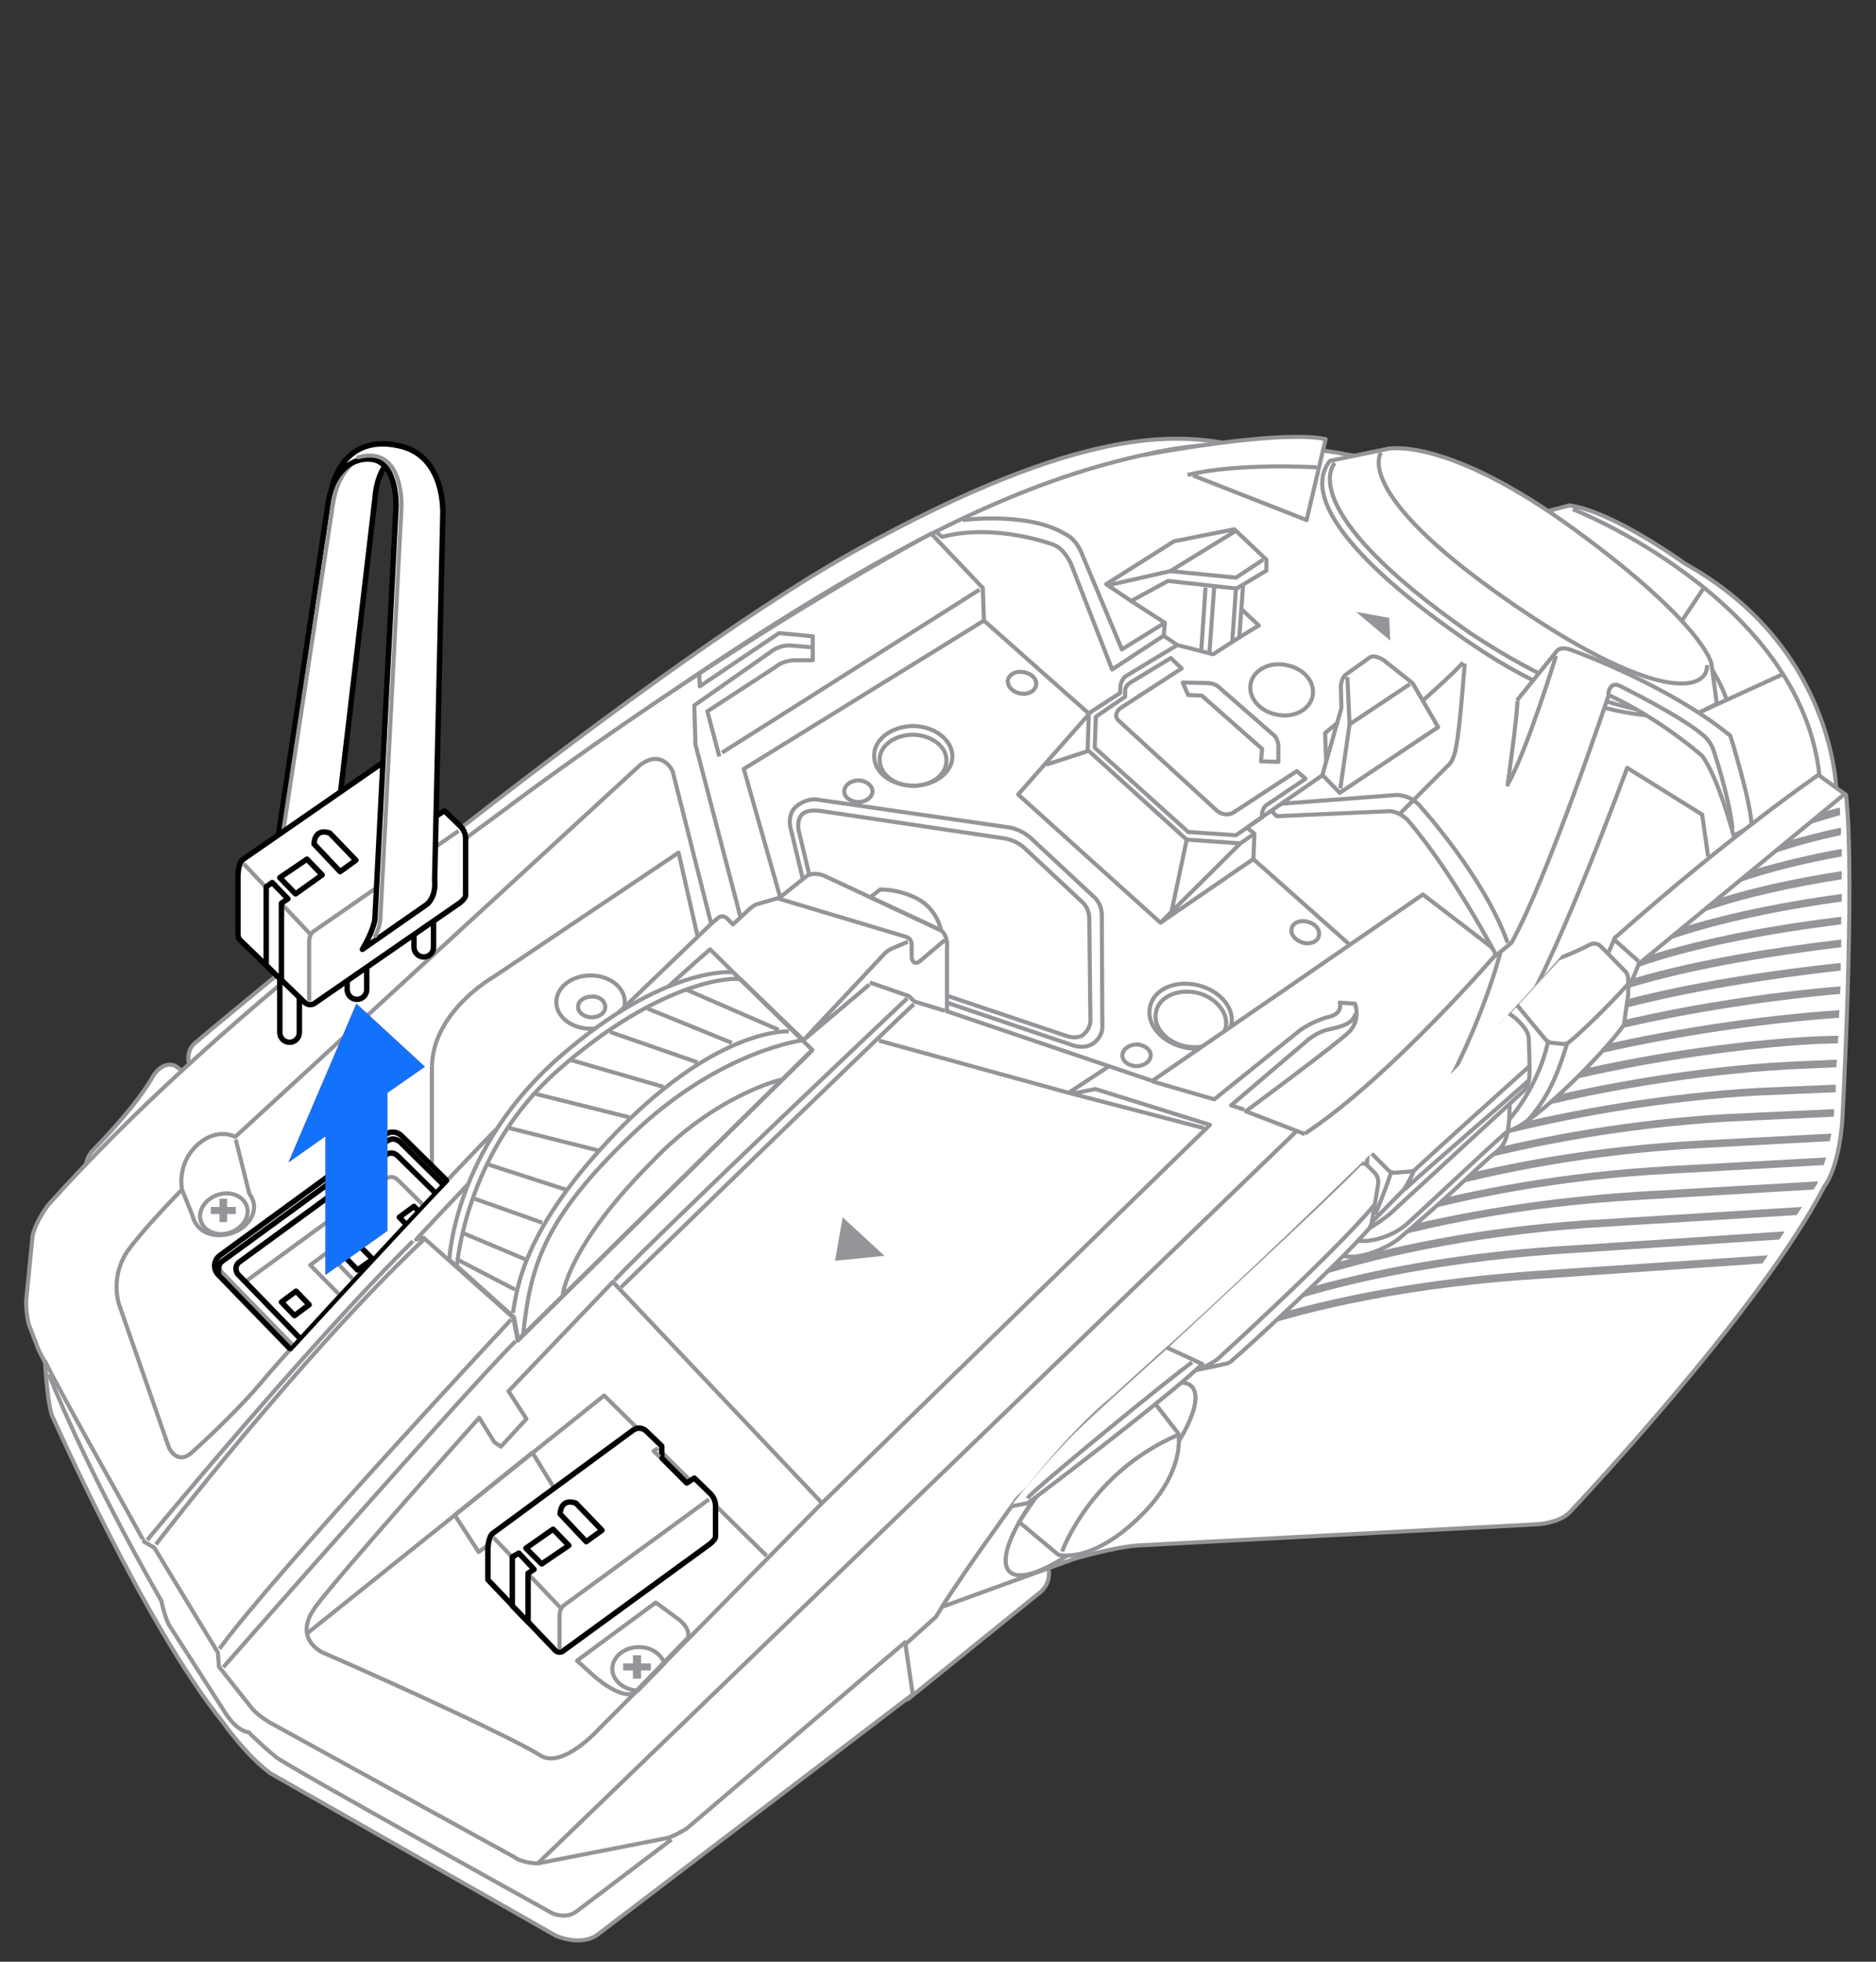 <svg xmlns="http://www.w3.org/2000/svg" xmlns:xlink="http://www.w3.org/1999/xlink" xml:space="preserve" id="圖層_1" x="0" y="0" version="1.1" viewBox="0 0 345.3 361">
  <rect x="0" y="0" width="345.3" height="361" fill="#333333" stroke="none"/>
  <style>
    .st0{fill:#fff}.st1{fill:none;stroke:#939598;stroke-width:.75;stroke-linejoin:round}.st2{fill:#939598}.st5{stroke-width:.75}.st5,.st9{fill:none;stroke:#000;stroke-linejoin:round}
  </style>
  <path d="M15.7 215.3s-.2-1.4 1.1-3.3c0 0 8.1-8.1 11.4-14 0 0 1.6-2.8 4-1.9l2.3 1.6-18.8 17.6z" class="st0"/>
  <path d="M15.7 215.3s-.2-1.4 1.1-3.3c0 0 8.1-8.1 11.4-14 0 0 1.6-2.8 4-1.9l2.3 1.6-18.8 17.6z" class="st1"/>
  <path d="M35 196.7s-1.1-2.8.7-4.6c0 0 80.1-67.6 121.8-90.8 41.7-23.1 59.2-21.7 70.3-19.3L35 196.7z" class="st0"/>
  <path d="M35 196.7s-1.1-2.8.7-4.6c0 0 80.1-67.6 121.8-90.8 41.7-23.1 59.2-21.7 70.3-19.3L35 196.7zM166.4 305l22.9-18.1" class="st1"/>
  <path d="m167.1 312.7 24-19.4s3.3-2.1 1.4-6.1L186 274l-20.1 27.7 1.2 11z" class="st0"/>
  <path d="m167.1 312.7 24-19.4s3.3-2.1 1.4-6.1L186 274l-20.1 27.7 1.2 11z" class="st1"/>
  <path d="M9 221.6s-2.3 2.8-3 5.8l-1.2 12.1s0 2.3.5 4.2l1.8 4.7 17.7 35.2 20.3 32.9 51.3 27.9 29.8-5.4 46.1-41.5 1.1-1.8s15.9-24.8 30.1-37.3L338 145.6s-.2-26.5-27.9-41.9c0 0-13-9.5-21.2-10.7l-5.3 1.4s-12.1-4.7-22.6-7.7c-10-2.8-29.6-7.4-48.2-3.5-18.6 3.9-40.8 11.6-84.3 40.8C85.3 153.2 39.3 187.8 9 221.6" class="st0"/>
  <path d="M9 221.6s-2.3 2.8-3 5.8l-1.2 12.1s0 2.3.5 4.2l1.8 4.7 17.7 35.2 20.3 32.9 51.3 27.9 29.8-5.4 46.1-41.5 1.1-1.8s15.9-24.8 30.1-37.3L338 145.6s-.2-26.5-27.9-41.9c0 0-13-9.5-21.2-10.7l-5.3 1.4s-12.1-4.7-22.6-7.7c-10-2.8-29.6-7.4-48.2-3.5-18.6 3.9-40.8 11.6-84.3 40.8C85.3 153.2 39.3 187.8 9 221.6z" class="st1"/>
  <path d="M8.3 250.5s.3 6.7 1.2 9.8c0 0 17.2 38.9 31.5 56.6 0 0 4.4 6.3 8.9 9.5l52.4 29.8s4.6 2.1 7.7-.2l58-44.2-1.4-9.6-40.1 34.2s-2.4 1.6-4 1.9L99 342.9s-2.8 0-4.4-1.2L49.7 317s-2.1-1.2-3.3-2.6l-6.1-7.7-.2-2.6-11.7-19.3-1.9-1.1c.1-.1-15.9-28.3-18.2-33.2" class="st0"/>
  <path d="M8.3 250.5s.3 6.7 1.2 9.8c0 0 17.2 38.9 31.5 56.6 0 0 4.4 6.3 8.9 9.5l52.4 29.8s4.6 2.1 7.7-.2l58-44.2-1.4-9.6-40.1 34.2s-2.4 1.6-4 1.9L99 342.9s-2.8 0-4.4-1.2L49.7 317s-2.1-1.2-3.3-2.6l-6.1-7.7-.2-2.6-11.7-19.3-1.9-1.1c.1-.1-15.9-28.3-18.2-33.2z" class="st1"/>
  <path d="M9 252.9s6.3 16.5 20.7 41.7c0 0 .5 2.6 1.4 4.4l10.3 16.1s1.9 3.3 4.4 3.7c0 0 2.8 2.8 5.1 4.6 2.3 1.8 50.8 28.7 50.8 28.7s2.6 1.2 4.6-.5l17.3-13.1M289.5 93.7s42 16.5 45.4 49.1M313 131l15.3-7" class="st1"/>
  <path d="M210.7 83.7s24.5-4.7 33.3-2.9l-3.5 14.9-20.9-8.2" class="st0"/>
  <path d="M210.7 83.7s24.5-4.7 33.3-2.9l-3.5 14.9-20.9-8.2" class="st1"/>
  <path d="M242.4 86s-14.4-.9-23.8 1.4" class="st1"/>
  <path d="m249.6 112.6 6.1 1.1.2 4.2z" class="st2"/>
  <path d="m314.4 157.6-1.1-7.7-13.8-8.6s-12.3 33.5-19.1 44.5M177.2 95.7s12.1-1.6 18.9 2.6c0 0 1.7.6 2.9 3.3l7.5 17.9 7.9-4.9M215.4 105.1l11.9-7.3M228.1 117.3l3.6-2.2-3.1-2.9" class="st1"/>
  <path d="m172.3 97.9 1.1.9c9.8-2.6 20.4 1.4 20.4 1.4 2.1.7 3.3 3.5 3.3 3.5l7.6 19.5 9.6-6.3M216.7 118.7l-9.6 5.8s-.9.8-.9 2.1v.9l-5.4 3.5-13.4 15.2 26.2 23.6 17.2-11.8M213.5 169.9l14.8-14.7M218.5 154.2l-2.9 13.7M200.3 138.2l-7.7 2.5" class="st1"/>
  <path d="M207.1 128.2v-1.1s-.1-.7.8-1.4l7.6-4.6 2 1.9-11.4 7.4s-1.4 1.2-.1 2.3l17.9 16.4s1.3 1.3 3 .5l11.8-7.7 1.6 1.4-7.4 5s-.6.7-.6 1.5v.6l-4.8 3.3-8.8-.6-17.2-15.5.2-5.7 5.4-3.7z" class="st1"/>
  <path d="m200.4 131.7-.2 6.3 18.2 16.5 9.9.7 2.6-1.8M241.6 128.1c-.5 2.5-3.5 4.1-6.6 3.4-3.2-.6-5.3-3.2-4.8-5.7s3.5-4.1 6.6-3.4c3.2.6 5.3 3.1 4.8 5.7zM217.7 125.6l4.6.1s1.3 0 2.1.8l10.3 9s.6.8.6 1.9v2.8l-3.2-.1.2-2.3-11.1-9.8-2.5-.1-1-2.3zM190.7 126.1c-.2 1.1-1.5 1.8-2.9 1.5-1.4-.2-2.4-1.3-2.3-2.4.2-1.1 1.5-1.8 2.9-1.5 1.5.2 2.5 1.3 2.3 2.4zM160.6 145.7c-.1 1.1-1.3 1.9-2.7 1.9-1.5-.1-2.6-1-2.5-2.1.1-1.1 1.3-1.9 2.7-1.9 1.4.1 2.5 1 2.5 2.1zM211.8 194.3c-.1 1.1-1.3 1.9-2.7 1.9-1.5-.1-2.6-1-2.5-2.1.1-1.1 1.3-1.9 2.7-1.9 1.4.1 2.6 1 2.5 2.1zM226.6 188.8c-.7 3.1-4.7 4.9-8.8 3.9-4.1-1-6.9-4.3-6.1-7.5.7-3.2 4.7-4.9 8.8-3.9 4.1 1 6.9 4.3 6.1 7.5z" class="st1"/>
  <path d="M225.6 189.1c-.6 2.7-4 4.2-7.6 3.4-3.5-.8-5.9-3.7-5.2-6.4.6-2.7 4-4.2 7.6-3.4 3.5.9 5.8 3.8 5.2 6.4zM175.3 139.2c0 3-3.3 5.4-7.3 5.4-4-.1-7.2-2.5-7.1-5.6 0-3 3.3-5.4 7.3-5.4 3.9.1 7.1 2.6 7.1 5.6z" class="st1"/>
  <path d="M174.2 140c0 2.6-2.8 4.7-6.2 4.6-3.4 0-6.1-2.2-6.1-4.8 0-2.6 2.8-4.6 6.2-4.6 3.4.1 6.2 2.2 6.1 4.8zM242.7 172.4c-.3 1-1.8 1.5-3.1 1-1.4-.5-2.2-1.7-1.8-2.7.3-1 1.7-1.5 3.1-1 1.4.4 2.2 1.6 1.8 2.7zM145.5 152.3s-.7-2.6 1.2-4c2.2-1.7 4.1-1.1 4.1-1.1l35.2 5.1s2 .4 3.6 1.8l11.7 10.9s1.6 1.2 1.5 3.7l.1 20.1s.2 1.6-1.4 3c-1.6 1.4-3.9.6-3.9.6l-43.7-14.8s-2.5-1.1-3.2-3.6l-5.2-21.7z" class="st1"/>
  <path d="M147 152.8s-.4-1.9.6-2.9c1.1-1.2 3.9-.6 3.9-.6l33.5 5s1.9.3 3.4 1.6l10.7 10s1.5 1.1 1.4 3.5l.2 18.2s.2 1.5-1.3 2.8c-1.1.9-2.9.3-2.9.3l-41.9-14.1s-1.9-.5-2.6-2.9l-5-20.9z" class="st1"/>
  <path d="M93.8 148.3c42.2-31.4 77.6-50.1 77.6-50.1l9.5 10 .2 6-44.2 27.3 6.7 23.6 4.9-3.9c1.4-.9 3.3 0 3.3 0l21.4 10c1.4 1.1 1.1 3.3 1.1 3.3v11.6l37.8 12.8 49.8-34.3 14.2 10.9s-4.7 18.6-17 36.1l-53.5 45" class="st0"/>
  <path d="M93.8 148.3c42.2-31.4 77.6-50.1 77.6-50.1l9.5 10 .2 6-44.2 27.3 6.7 23.6 4.9-3.9c1.4-.9 3.3 0 3.3 0l21.4 10c1.4 1.1 1.1 3.3 1.1 3.3v11.6l37.8 12.8 49.8-34.3 14.2 10.9s-4.7 18.6-17 36.1l-53.5 45" class="st1"/>
  <path d="M275.9 175s-19.8 23.1-35.7 33.6" class="st1"/>
  <path d="m212.1 199 11.4 3.3 15.9-12.8s2.6-1.8 5.3-2.4c2.6-.7 1.9-2.6 1.9-2.6l2.8.2s1.2 3-1.2 5.3-18.9 14.5-18.9 14.5l10.9 4.2" class="st1"/>
  <path d="m229 204.2-2.4-.8 14.1-12s1.4-1.2 3.2-1.8c1.8-.5 5.1-.8 5.6-3.1M128.7 124l.1 2.3 14.6-9.8 6.2.6v4.4h-3.4s-2 0-3.4 1.2l-12.6 8.2 2.2 8.3M132.9 138.5l47.4-30" class="st1"/>
  <path d="m149.3 119.1-3.6-.3c-2.3-.2-3.9 1.2-3.9 1.2l-14 9.8.2 7.2 8.3 31.8M130.9 170l-7.1-28.1s-1.9-4.2-6-1.1l-74.5 68.4s-3.4-1.9-7.1 1.6c-3.7 3.5-2.7 8.1-2.7 8.1s-7 7.1-10 11.3c0 0-3.2 4.1-1.6 9.8l9.2 26.4s1.5 3.4 4.3.8c0 0 8.1-7.2 13.2-13.4s38.8-42.2 42.7-45.9c4-3.7 39.6-37.9 39.6-37.9z" class="st1"/>
  <path d="m33.5 218.9 1.9 4.7s.6 3.7 5 3.7 8.1-4.2 5.5-7.6l-2.5-10" class="st1"/>
  <path d="M45.4 221.9c.7 1.9-.7 4.1-3 4.9-2.3.8-4.7-.1-5.4-2s.7-4.1 3-4.9c2.3-.8 4.7.1 5.4 2z" class="st1"/>
  <path d="M43.4 222.1h-1.6v-1.5h-1.4v1.5h-1.6v1.3h1.6v1.5h1.4v-1.5h1.6zM119.8 306.1H118v-1.5h-1.5v1.5h-1.8v1.3h1.8v1.5h1.5v-1.5h1.8z" class="st2"/>
  <path d="m128.4 172.3-3.5-15.4-34.1 22.9s-11.3 6.4-11.3 16.7v17.9" class="st1"/>
  <path d="M111.4 185.3c0 1.1-1.1 1.9-2.5 1.9s-2.5-.9-2.5-1.9c0-1.1 1.1-1.9 2.5-1.9 1.4-.1 2.5.8 2.5 1.9z" class="st1"/>
  <path d="M114.9 185.4c.1-.3.1-.7.1-1 0-2.7-2.8-4.9-6.3-4.9s-6.3 2.2-6.3 4.9 2.8 4.9 6.3 4.9c.9 0 1.7-.1 2.5-.4l3.7-3.5zM283.4 94.8s11.7 6.8 25.6 20.3l4.6-6.9M309.3 115.3s6.3 7 8.5 13.4M130.9 170l1.4-1.2s.8-.5 1.5.2l1.1 1.1 2.4-2.2s1.1-1.2 2-1.5l3.8-1.1 23.7 7.1s1 .3 1 1.4v2.5s.3 1.6 1.6.5l4.5-3.8" class="st1"/>
  <path d="m167.1 173.3-2.6 1.1s-.9.3-1.7 1.1l-14.9 15.9 12.1-10.2" class="st1"/>
  <path d="m160.1 180.8 7.2 2.5 1 1 5.6 1.7" class="st1"/>
  <path d="M167 183.7s-45.2 42.7-53.9 51.9M114.3 236.9s48.4-47.1 53.9-52.1M112.8 235.9l38.5 40.7s-35.1 35.7-41 41.5c0 0-6.8 7.6-10.9 4.9-4.1-2.7-26.6-13.1-40-18.9 0 0-5.6-2.5-1.4-8.3 4.2-5.8 30.2-34.9 30.2-34.9l2.8 4.5 1.2.8 4.7-5.1-3.3-5.1 19.2-20.1zM76.6 228.1s28.4-31.1 54.1-53.4l18.8 18.6-54.2 53.4-.8-4.2L78 227.8l-1.4.3z" class="st1"/>
  <path d="M82.7 231.8s.9-20.4 20.3-37.3c19.4-16.9 31.9-15.6 31.9-15.6l14.6 14.3-54.2 53.4-.8-4.2-11.8-10.6z" class="st0"/>
  <path d="M82.7 231.8s.9-20.4 20.3-37.3c19.4-16.9 31.9-15.6 31.9-15.6l14.6 14.3-54.2 53.4-.8-4.2-11.8-10.6z" class="st1"/>
  <path d="M84.1 233s1.5-20.7 18.1-35.6c17.3-15.5 30.8-17.7 34.1-17.2l11.6 11.2s-15.3 1.8-31.5 17.3c-16.3 15.5-18.8 24.3-20.1 36.9l-.9 1-.8-4.2-10.5-9.4z" class="st1"/>
  <path d="M103.6 238.2s.8-8.7 16.2-24.2c11.8-12.5 23.9-15.3 23.9-15.3" class="st1"/>
  <path d="M145.2 189.8s-12.6-.9-31.2 18c-18 18.4-18.8 29.5-19.6 33.8M84.4 231.9l10.4 5.4M85.2 226.9l11.4 4.8M87.4 220.6l12.4 4.4M89.9 214.3l14.2 4.6M93.8 207.6l16.3 4.1M98.6 201.3l17.2 4.3M105.2 195.1l16.9 4.9M112.3 189.9l16.1 5.6M119.2 185.6l15.5 6.3M126.3 182.1l17 7.4" class="st1"/>
  <path d="m155.1 224 7.7 7.1-9.1.9z" class="st2"/>
  <path d="m204 196.3-7.3 4.8-34.9-9.6M151.3 276.6l71.4-69.6-21.1-6.6-3.9.8M221.6 207.6l-24.9-6.5M106.2 305.6l3 2.7s4.8 4.4 7.5 3.3l9.9-10.2s.7-1.6-1.8-3.5l-4.1-3-14.5 10.7z" class="st1"/>
  <path d="M122.3 306.1c-.6-1.7-2.4-3-4.7-3-2.7 0-4.9 1.8-4.9 4 0 2.1 2.1 3.9 4.7 4l4.9-5zM56.5 300.6l54.7-43.8 29.9 29.5M94.1 242.8s-43.4 46.5-53.7 60.6M41.1 306.8s45.3-51.6 53.8-60M28.7 284.2s26.7-34.8 49.3-56.1" class="st1"/>
  <path d="M27.1 283.4s29.3-35.6 48.9-55M99.1 342.8l139.4-134.5M160.2 165.1l1.8-1.4s3.2-.2 6.9 1.7c3.7 2 4.3 5.8 4.3 5.8l-13-6.1z" class="st1"/>
  <path d="m244.8 84.8 10.6-2.2s10.7-2.5 34.5 14.9 25.1 24.6 25.1 24.6l1 7.4-3 1.5s-15.8 5.5-42.3-12.6c-21.1-14.4-31.3-26.8-25.9-33.6" class="st0"/>
  <path d="m244.8 84.8 10.6-2.2s10.7-2.5 34.5 14.9 25.1 24.6 25.1 24.6l1 7.4-3 1.5s-15.8 5.5-42.3-12.6c-21.1-14.4-31.3-26.8-25.9-33.6z" class="st1"/>
  <path d="M254.2 83.3s-5.5 7 22.6 26.7 37.6 17.2 37.4 12.4" class="st1"/>
  <path d="M245.7 85.2s-8.3 8.1 24.9 31.3c27.4 18.1 41 14.5 41 14.5" class="st1"/>
  <path d="m279.2 128.9 7.2-8.9s.5-1.1 2.5-.5c0 0 17.9 6.3 29.6 15.9 0 0 3.9 12.6 3.9 16.6l-3.3 1.8s-2.8-10.7-5.8-14.7c0 0-7.5-6.7-17.2-11.2 0 0-11.2 33.6-17.9 45.6l-2.8 2.3s-7.9-15.1-16.3-24.9c0 0-1.8-1.9-3.9-1.6l-20.2.9-1-1" class="st0"/>
  <path d="m279.2 128.9 7.2-8.9s.5-1.1 2.5-.5c0 0 17.9 6.3 29.6 15.9 0 0 3.9 12.6 3.9 16.6l-3.3 1.8s-2.8-10.7-5.8-14.7c0 0-7.5-6.7-17.2-11.2 0 0-11.2 33.6-17.9 45.6l-2.8 2.3s-7.9-15.1-16.3-24.9c0 0-1.8-1.9-3.9-1.6l-20.2.9-1-1" class="st1"/>
  <path d="M286.4 120.7s-5.3 17.3-8.9 23.7c0 0 1.8-12.8 1.8-15.4M261.9 128.9s5.8-5.1 7.4-7M269.6 122.1s-.9 12.2-1.6 15.4c0 0-.3 2.3-1.4 3.3l-8.8 8.8" class="st1"/>
  <path d="m235.9 147.9 21.1-1.6s2.8-.1 4.6 2.3c0 0 11.6 12.8 15.9 24.9M296 127.8s.2-2.5 2.1-1.6c0 0 11.4 5.6 15.4 9.1 0 0 1.4 1.1 1.9 2.8 0 0 2.8 8.2 3.5 14.4M246.6 145.9l-3.2-3.3 3.5-12.3-.1-4.1s.1-1.6 1.1-2.2l4.2-3s.7-.7 2.6.5l5.3 4.2 4.7 8.1-18.1 12.1z" class="st1"/>
  <path d="m246.7 145.1 1.7-11.8-.4-8.7M248.4 133.3l11.1-7.4M246.3 132.9l-2.4 2 .2 5.2M88.1 285.6l-4.4-6.8L98 267.3l4.7 7.7zM181.1 114.2l19.3 17.1M248.6 174l-17.9-15.9.2-4.7-1.4-1.1 14-9.7" class="st1"/>
  <path d="m173.4 295.7 24.2-8.8s7-2.1 11.7-2.5l73.6-3.9s4.2-.2 6.1-2.3c0 0 34.9-36.8 46.8-59.9 0 0 2.6-3 3.3-12.1 0 0 2.4-43.8.7-59.9l-5.1-3.7s-15.2 10.3-37.5 30c0 0-3.3 9.1-10.5 16.3l-72.5 61.7s-20.5 18.8-27 25.2c0 0-9.4 12.9-13.8 19.9" class="st0"/>
  <path d="m173.4 295.7 24.2-8.8s7-2.1 11.7-2.5l73.6-3.9s4.2-.2 6.1-2.3c0 0 34.9-36.8 46.8-59.9 0 0 2.6-3 3.3-12.1 0 0 2.4-43.8.7-59.9l-5.1-3.7s-15.2 10.3-37.5 30c0 0-3.3 9.1-10.5 16.3l-72.5 61.7s-20.5 18.8-27 25.2c0 0-9.4 12.9-13.8 19.9zM297.2 173l4.4 3.9" class="st1"/>
  <path d="m339.3 146.3-37.7 31.1s-3.2 10.7-16.3 21.9l-12.8 11" class="st1"/>
  <path d="M301.6 177.4c0 .2-.1.4-.2.6 11.1-3.9 25.3-6.4 37.5-7.9v-1.4c-11.5 1.4-24.7 3.7-35.6 7.2l-1.7 1.5zm-1.5 4.3c11.9-3.6 26.6-5.9 38.8-7.4v-1.4c-11.9 1.4-26.2 3.6-38.1 7.1-.2.6-.4 1.1-.7 1.7m9.7-11.1-3 2.5c9.6-3.4 21.4-5.7 32.2-7.2v-1.4c-9.6 1.3-20.1 3.3-29.2 6.1m-12.2 15.3c12.9-3.5 28.6-5.9 41.2-7.3v-1.4c-12.3 1.3-27.3 3.5-40.1 6.9-.3.6-.7 1.2-1.1 1.8m41.4-25.6c-7.7 1.2-15.6 2.8-22.8 5.1l-3 2.5c7.9-2.8 17-4.7 25.8-6.1v-1.5m-44.9 30c13.9-3.6 31-6.2 44.6-7.4 0-.5 0-.9.1-1.4-13.1 1.1-29.3 3.5-43.1 7-.6.6-1.1 1.2-1.6 1.8m44.5-41.7-3.3.9-2.8 2.4c2-.7 4.1-1.3 6.2-1.9 0-.6 0-1.1-.1-1.4m.2 3.7c-3.3.7-6.7 1.6-9.9 2.5l-2.9 2.4c4.1-1.4 8.4-2.6 12.8-3.5.1-.5.1-1 0-1.4m.2 3.9c-5.5 1-11.1 2.3-16.4 3.9l-2.9 2.4c6-2.1 12.7-3.7 19.3-4.9v-1.4m-106.3 86.3c-1.7 1.3-3 2.2-3.7 2.6 11.9-4 30.3-8.4 56.3-9.9l39.1-2.7 1-1.5-40.2 2.7c-23.3 1.5-40.5 5.1-52.5 8.8m38.4-30.2c-.8.7-1.6 1.4-2.5 2.1 13.2-3.6 30.6-6.9 49.5-8l19.4-.9c.1-.5.1-1 .1-1.4l-19.6.9c-17.7 1-34.1 4-46.9 7.3m5.5-4.9c-.8.7-1.5 1.4-2.3 2 13.6-3.6 31.2-6.8 49.3-7.8l14.3-.6v-1.4l-14.4.6c-17 1-33.6 3.9-46.9 7.2m5.3-4.8c-.7.7-1.4 1.3-2.2 2 14.1-3.7 32.2-6.8 49.3-7.8l9-.4c0-.5.1-.9.1-1.4l-9.2.4c-16.2.9-33.2 3.8-47 7.2m-16.7 14.6c-.9.7-1.7 1.4-2.6 2.2 12.9-3.6 30.1-7 50-8.1l24.2-1.3c.1-.5.2-1 .3-1.4l-24.5 1.3c-18.6 1-34.8 4-47.4 7.3m21.7-19.4-2 2c14.7-3.8 33.4-6.8 49.6-7.7l3.8-.1c0-.5 0-.9.1-1.4l-3.9.1c-15.6.8-33.1 3.5-47.6 7.1m-27.7 24.3c-.9.8-1.9 1.5-2.8 2.2 12.6-3.6 29.9-7.2 50.8-8.3l28.5-1.6c.1-.5.3-.9.4-1.4l-29 1.6c-19.3 1.1-35.5 4.2-47.9 7.5m-19.5 15.2c-1.2.9-2.3 1.7-3.3 2.5 12-3.9 30-7.9 54.4-9.3l36.7-2.4 1-1.5-37.8 2.5c-22.1 1.2-39 4.7-51 8.2m50-42.3c15-3.8 33.8-6.7 48.8-7.7 0-.5 0-.9.1-1.4-14.4.9-32.2 3.6-47 7.2l-1.9 1.9m-43.2 37.2c-1.1.8-2.1 1.6-3.1 2.4 12.2-3.7 29.8-7.6 52.9-8.9l34.4-2.1 1-1.5-35.5 2.2c-21.1 1.1-37.7 4.5-49.7 7.9m6.5-5.1c-1 .8-2 1.5-2.9 2.3 12.4-3.7 29.8-7.4 51.7-8.6l32-1.9.6-.9c.1-.2.2-.4.2-.6l-33 1.9c-20.1 1.3-36.5 4.5-48.6 7.8" class="st2"/>
  <path d="M207.5 277c-9.3 9.4-19 14.9-21.7 12.2-2.7-2.7 2.6-12.5 11.8-21.9 9.3-9.4 19-14.9 21.7-12.2 2.8 2.7-2.5 12.5-11.8 21.9" class="st0"/>
  <path d="M207.5 277c-9.3 9.4-19 14.9-21.7 12.2-2.7-2.7 2.6-12.5 11.8-21.9 9.3-9.4 19-14.9 21.7-12.2 2.8 2.7-2.5 12.5-11.8 21.9z" class="st1"/>
  <path d="m187.6 280.1 7.2 6s5.8 1.8 14.7-6.7c8.9-8.4 7.4-15.6 7.4-15.6l-5.6-7.2c-.1 0-13.2 6.7-23.7 23.5" class="st0"/>
  <path d="m187.6 280.1 7.2 6s5.8 1.8 14.7-6.7c8.9-8.4 7.4-15.6 7.4-15.6l-5.6-7.2c-.1 0-13.2 6.7-23.7 23.5z" class="st1"/>
  <path d="M195.5 285.5s5.1-14.4 21.2-21.4" class="st1"/>
  <defs>
    <path id="SVGID_1_" d="M292.1 169.9c-10.3 14.9-61.5 63.9-79.3 79.7-9.2 8.2-23.1 20.9-32.1 35.3l6.3 1 37.2-29.1 73.1-52.8 8.7-22.5-9.8-8.3-.9-2c-.6-1.3-1.3-2-2-2-.5 0-.9.2-1.2.7"/>
  </defs>
  <clipPath id="SVGID_00000042013215393276738030000012269983088963856554_">
    <use xlink:href="#SVGID_1_" overflow="visible"/>
  </clipPath>
  <path fill="#fff" d="M286.8 176.4c1.5-.5 4.4-1.8 5.9-2.6.6-.3 1.4-.2 1.9.3l4.5 4.6c.4.4.6 1 .6 1.6v2.6l-.8 5.7c-3.7 5.3-18.3 20.1-21.9 19.5l-6.9-2.3 6.5-18.3 10.2-11.1z" clip-path="url(#SVGID_00000042013215393276738030000012269983088963856554_)"/>
  <path fill="none" stroke="#939598" stroke-linejoin="round" stroke-miterlimit="10" stroke-width=".75" d="M286.8 176.4c1.5-.5 4.4-1.8 5.9-2.6.6-.3 1.4-.2 1.9.3l4.5 4.6c.4.4.6 1 .6 1.6v2.6l-.8 5.7c-3.7 5.3-18.3 20.1-21.9 19.5l-6.9-2.3 6.5-18.3 10.2-11.1z" clip-path="url(#SVGID_00000042013215393276738030000012269983088963856554_)"/>
  <path fill="none" stroke="#939598" stroke-linejoin="round" stroke-miterlimit="10" stroke-width=".75" d="m279.1 184.8 5.2 6.3c.4.5.9.8 1.4.8l1.9.2c.5.1 1-.1 1.4-.5 3.2-2.6 9.8-9.4 10.7-10.6M284.9 191.8c-.7 3.4-3.1 10.3-8.9 16.2M288.4 192.2c-1.2 3.7-2.8 9.2-7.3 14.1" clip-path="url(#SVGID_00000042013215393276738030000012269983088963856554_)"/>
  <path fill="#fff" d="M246.5 230.9c3.7 1.4 9.3-1.6 10.9-2.9 9.2-7.7 15.4-14 17.6-15.7 2.2-1.7 2.8-2.9 2.9-9.9l-18.6 9-12.4 13.6-.4 5.9z" clip-path="url(#SVGID_00000042013215393276738030000012269983088963856554_)"/>
  <path fill="none" stroke="#939598" stroke-linejoin="round" stroke-miterlimit="10" stroke-width=".75" d="M246.5 230.9c3.7 1.4 9.3-1.6 10.9-2.9 9.2-7.7 15.4-14 17.6-15.7 2.2-1.7 2.8-2.9 2.9-9.9l-18.6 9-12.4 13.6-.4 5.9z" clip-path="url(#SVGID_00000042013215393276738030000012269983088963856554_)"/>
  <path fill="none" stroke="#939598" stroke-linejoin="round" stroke-miterlimit="10" stroke-width=".75" d="M248.8 228.1c2.9.9 7.5-.5 10.2-2.9 3.3-3 13.9-13 18.3-16.9" clip-path="url(#SVGID_00000042013215393276738030000012269983088963856554_)"/>
  <path fill="#fff" d="M252.6 210.7c5.8-6 19.2-20.8 23.7-24.8.3-.3 2.5 1.3 2.9 1.7 1.8 1.8 2.2 2.6 2.2 3.8 0 0 .2 5.1.1 6.5 0 1-.3 2.1-1 2.8l-23.4 21.5c-2.4 2.5-6.3 4.5-6.3 4.5l.9-13.9c.1-.9.4-1.6.9-2.1" clip-path="url(#SVGID_00000042013215393276738030000012269983088963856554_)"/>
  <path fill="none" stroke="#939598" stroke-linejoin="round" stroke-miterlimit="10" stroke-width=".75" d="M252.6 210.7c5.8-6 19.2-20.8 23.7-24.8.3-.3 2.5 1.3 2.9 1.7 1.8 1.8 2.2 2.6 2.2 3.8 0 0 .2 5.1.1 6.5 0 1-.3 2.1-1 2.8l-23.4 21.5c-2.4 2.5-6.3 4.5-6.3 4.5l.9-13.9c.1-.9.4-1.6.9-2.1z" clip-path="url(#SVGID_00000042013215393276738030000012269983088963856554_)"/>
  <path fill="none" stroke="#939598" stroke-linejoin="round" stroke-miterlimit="10" stroke-width=".75" d="m252.5 212.3 2.9 2.9c.3.4.8.6 1.3.6l2.7-.2c.5 0 1-.2 1.3-.6 5.3-4.9 17.8-16.1 20.7-18.7M258.5 218.9c5-4.6 20-17.4 22.9-20.1M256 215.9c-1.5 4.5-2.9 7.6-2.9 7.6M260.2 215.6c-.8 1.8-1.8 3.3-1.8 3.3l-5.9 6" clip-path="url(#SVGID_00000042013215393276738030000012269983088963856554_)"/>
  <path fill="#fff" d="M212.8 249.6c8-7.6 28.8-26.6 37.3-35.2.4-.4 1.1-.4 1.5 0l1.3 1.3c1 .9.8 2 .7 2.7-.4 2.3-.9 5.4-1.1 6.5-.1.5-.3.9-.6 1.3-6.2 7-22.2 21.7-25.3 24.3-.2.2-.5.3-.7.4-3.4.8-8.2 1.7-10.2 2-.6.1-1.2-.1-1.6-.6l-1.3-1.3c-.4-.4-.4-1 0-1.4" clip-path="url(#SVGID_00000042013215393276738030000012269983088963856554_)"/>
  <path fill="none" stroke="#939598" stroke-linejoin="round" stroke-miterlimit="10" stroke-width=".75" d="M212.8 249.6c8-7.6 28.8-26.6 37.3-35.2.4-.4 1.1-.4 1.5 0l1.3 1.3c1 .9.8 2 .7 2.7-.4 2.3-.9 5.4-1.1 6.5-.1.5-.3.9-.6 1.3-6.2 7-22.2 21.7-25.3 24.3-.2.2-.5.3-.7.4-3.4.8-8.2 1.7-10.2 2-.6.1-1.2-.1-1.6-.6l-1.3-1.3c-.4-.4-.4-1 0-1.4z" clip-path="url(#SVGID_00000042013215393276738030000012269983088963856554_)"/>
  <path fill="none" stroke="#939598" stroke-linejoin="round" stroke-miterlimit="10" stroke-width=".75" d="M253 221.7c-7.4 8.9-28.9 28.4-28.9 28.4-.9.7-2.6 1.6-3.4 1.8" clip-path="url(#SVGID_00000042013215393276738030000012269983088963856554_)"/>
  <path fill="#fff" d="m182.9 277.8 6.3-1.2c11-8.3 27.4-21 32.1-25.6l-6.7-3.1c-12.7 11.3-21.5 19.6-31.7 29.9" clip-path="url(#SVGID_00000042013215393276738030000012269983088963856554_)"/>
  <path fill="none" stroke="#939598" stroke-linejoin="round" stroke-miterlimit="10" stroke-width=".75" d="m182.9 277.8 6.3-1.2c11-8.3 27.4-21 32.1-25.6l-6.7-3.1c-12.7 11.3-21.5 19.6-31.7 29.9z" clip-path="url(#SVGID_00000042013215393276738030000012269983088963856554_)"/>
  <path fill="none" stroke="#939598" stroke-linejoin="round" stroke-miterlimit="10" stroke-width=".75" d="M189.1 275.7c2.2-2.5 26-21.9 30.3-25" clip-path="url(#SVGID_00000042013215393276738030000012269983088963856554_)"/>
  <path d="m204.4 107.6 11-2.5 12.1 1.2 5-3.3M221.9 108.1l-.8 11.7M223.5 107.9l-.9 12.3M227.5 108.3l-.7 9.9" class="st1"/>
  <path d="m203.6 107.5 12.5-7.9 11.1-2.2 5.9 5.6v2l-5.5 3.3-12.6-1.4-6.8 3.7z" class="st1"/>
  <path d="m228.8 107.8-.7 9.5-4.8 3.1-6.6-1.7-2.5-1.7.2-2.4-6.2-4" class="st1"/>
  <path d="m97.4 295.7 2.4 2.4 2.7-1.9-2.4-2.5z" class="st5"/>
  <path d="m102.7 288.8 6.1 6.3 3.1-2.2-6.1-6.3z" class="st1"/>
  <path d="m111.7 285.3-2.7 2 2.4 2.5 2.7-2zM119 280.1l2.4 2.4 2.8-1.9-2.4-2.5z" class="st5"/>
  <defs>
    <path id="SVGID_00000088852549435873332440000000733117932078838959_" d="m34.3 231.7 18.1 17.7c8.5-9.4 25.8-27.9 34.1-36.6l-11.3-10.6-40.9 29.5z"/>
  </defs>
  <clipPath id="SVGID_00000054981049582221033640000015186703398432056753_">
    <use xlink:href="#SVGID_00000088852549435873332440000000733117932078838959_" overflow="visible"/>
  </clipPath>
  <path fill="none" stroke="#000" stroke-linejoin="round" stroke-width=".75" d="m40.5 231 30.4-22.2c.9-.7 2.2-.6 3 .2l15.9 15.7c1 1 .9 2.7-.3 3.6l-30.8 22.5c-1 .7-2.3.6-3.1-.3l-15.5-16c-.9-1-.8-2.6.4-3.5z" clip-path="url(#SVGID_00000054981049582221033640000015186703398432056753_)"/>
  <path fill="none" stroke="#939598" stroke-linejoin="round" stroke-width=".75" d="M89.6 226.7c0 .5-.3 1-.7 1.3l-30.3 22.1c-.3.2-.7.3-1.1.3-.5 0-1-.2-1.3-.5L41 234.3c-.4-.4-.6-.9-.5-1.4" clip-path="url(#SVGID_00000054981049582221033640000015186703398432056753_)"/>
  <path fill="none" stroke="#000" stroke-linejoin="round" d="M40.2 234.5v-1.1c0-.5.3-1 .7-1.3L71.2 210c.3-.2.7-.4 1.1-.4.5 0 .9.2 1.3.5l15.8 15.6c.4.4.6.9.5 1.4v.8" clip-path="url(#SVGID_00000054981049582221033640000015186703398432056753_)"/>
  <path fill="none" stroke="#939598" stroke-linejoin="round" stroke-width=".75" d="m45.1 235.9 26-19c.6-.5 1.5-.4 2.1.2l11.6 11.5" clip-path="url(#SVGID_00000054981049582221033640000015186703398432056753_)"/>
  <path fill="none" stroke="#000" stroke-linejoin="round" d="m44.1 232.2 27-19.7c.6-.5 1.5-.4 2.1.2L86 225.3c.7.7.6 1.9-.2 2.4l-27.3 20c-.7.5-1.5.4-2.1-.2l-12.5-12.9c-.7-.7-.6-1.9.2-2.4z" clip-path="url(#SVGID_00000054981049582221033640000015186703398432056753_)"/>
  <path fill="none" stroke="#000" stroke-linejoin="round" d="m51.8 239.6 2.4 2.5 2.7-2-2.4-2.5z" clip-path="url(#SVGID_00000054981049582221033640000015186703398432056753_)"/>
  <path fill="none" stroke="#939598" stroke-linejoin="round" stroke-width=".75" d="m57.1 232.8 6.1 6.2 3.1-2.2-6.1-6.3z" clip-path="url(#SVGID_00000054981049582221033640000015186703398432056753_)"/>
  <path fill="none" stroke="#000" stroke-linejoin="round" d="m66.2 229.3-2.8 1.9 2.4 2.5 2.8-2zM73.5 224l2.4 2.5 2.7-2-2.4-2.5z" clip-path="url(#SVGID_00000054981049582221033640000015186703398432056753_)"/>
  <path fill="none" stroke="#000" stroke-linejoin="round" d="m40.5 231 30.4-22.2c.9-.7 2.2-.6 3 .2l15.9 15.7c1 1 .9 2.7-.3 3.6l-30.8 22.5c-1 .7-2.3.6-3.1-.3l-15.5-16c-.9-1-.8-2.6.4-3.5z" clip-path="url(#SVGID_00000054981049582221033640000015186703398432056753_)"/>
  <path d="m50.7 245.4 2.8 2.9c7.9-8.6 20.6-22.4 28.8-31l-2-1.9" class="st5"/>
  <path d="m102.1 303.6-12.3-12.9v-5.5s0-2.5 1-3.1l25.7-18.9c.8-.6 1.8-.5 2.5.2l2.8 2.7v2.2l4.6 4.6 1.4-.9 2.9 2.8c.6.6 1 1.4 1 2.3v5.6c0 .4-.3.8-1 1.4l-26.9 19.6c-.5.5-1.3.4-1.7-.1" class="st0"/>
  <path d="m102.1 303.6-12.3-12.9v-5.5s0-2.5 1-3.1l25.7-18.9c.8-.6 1.8-.5 2.5.2l2.8 2.7v2.2l4.6 4.6 1.4-.9 2.9 2.8c.6.6 1 1.4 1 2.3v5.6c0 .4-.3.8-1 1.4l-26.9 19.6c-.5.5-1.3.4-1.7-.1z" class="st9"/>
  <path d="M103 303.5v-6.1s-.1-1.3.8-2l26.7-19.5M103.3 296l-12.5-13.1" class="st1"/>
  <path d="M97.2 298.5v-9l1.1-.7-2.8-3-1.2.7v9z" class="st0"/>
  <path d="M97.2 298.5v-9l1.1-.7-2.8-3-1.2.7v9zM96.8 284.9l5-3.5 2.9 3-5 3.4zM103.1 278.6s0-3 2.9-2l4.8 5-2.9 2.1-4.8-5.1z" class="st9"/>
  <path d="m121.4 268.1-1.1-1.1.8-.5" class="st1"/>
  <path d="m50.5 158.7 9.9-66.1S61.7 81.4 71.9 82l3.5.6s-5.8.6-6.4 9.3l-6.9 58.9-11.6 7.9z" class="st0"/>
  <path d="m50.5 158.7 9.9-66.1S61.7 81.4 71.9 82l3.5.6s-5.8.6-6.4 9.3l-6.9 58.9-11.6 7.9z" class="st9"/>
  <path d="M51.5 157.1 61.1 94c.4-2.7.9-6 3.8-8.8" class="st1"/>
  <path fill="#be1d2c" d="M59.9 209.1v25.5l11.4-8.1v-25.4l6.9-4.8-12.6-11.6-12.5 29.2z"/>
  <path fill="#1272fc" d="M59.9 209.1v25.5l11.4-8.1v-25.4l6.9-4.8-12.6-11.6-12.5 29.2z"/>
  <path d="M55.1 190c0 1-.8 1.8-1.8 1.8s-1.8-.8-1.8-1.8v-17.8c0-1 .8-1.8 1.8-1.8s1.8.8 1.8 1.8V190z" class="st0"/>
  <path d="M55.1 190c0 1-.8 1.8-1.8 1.8s-1.8-.8-1.8-1.8v-17.8c0-1 .8-1.8 1.8-1.8s1.8.8 1.8 1.8V190z" class="st9"/>
  <path d="M67.5 182.1c0 1-.8 1.8-1.8 1.8s-1.8-.8-1.8-1.8v-17.8c0-1 .8-1.8 1.8-1.8s1.8.8 1.8 1.8v17.8z" class="st0"/>
  <path d="M67.5 182.1c0 1-.8 1.8-1.8 1.8s-1.8-.8-1.8-1.8v-17.8c0-1 .8-1.8 1.8-1.8s1.8.8 1.8 1.8v17.8z" class="st9"/>
  <path d="M79.8 174.3c0 1-.8 1.8-1.8 1.8s-1.8-.8-1.8-1.8v-17.8c0-1 .8-1.8 1.8-1.8s1.8.8 1.8 1.8v17.8z" class="st0"/>
  <path d="M79.8 174.3c0 1-.8 1.8-1.8 1.8s-1.8-.8-1.8-1.8v-17.8c0-1 .8-1.8 1.8-1.8s1.8.8 1.8 1.8v17.8z" class="st9"/>
  <path d="M56 184.4 44.2 173c-.3-.3-.4-.7-.4-1.1v-10.7s0-2.5 1-3.1l25.7-17.8c.8-.6 1.9-.5 2.5.2l2.8 2.8v2.2l4.6 4.6 1.4-.9 2.9 2.8c.6.6 1 1.4 1 2.3v10.4c0 .4-.3.8-1 1.4l-26.9 18.6c-.6.3-1.3.2-1.8-.3" class="st0"/>
  <path d="M56 184.4 44.2 173c-.3-.3-.4-.7-.4-1.1v-10.7s0-2.5 1-3.1l25.7-17.8c.8-.6 1.9-.5 2.5.2l2.8 2.8v2.2l4.6 4.6 1.4-.9 2.9 2.8c.6.6 1 1.4 1 2.3v10.4c0 .4-.3.8-1 1.4l-26.9 18.6c-.6.3-1.3.2-1.8-.3z" class="st9"/>
  <path d="M56.9 184.2v-10.8s-.1-1.3.8-2l26.7-18.5M57.2 172l-12.4-13.1" class="st1"/>
  <path d="M51.8 180.4v-14.2l1.2-.8-2.9-3-1.1.8v14.4z" class="st0"/>
  <path d="M51.8 180.4v-14.2l1.2-.8-2.9-3-1.1.8v14.4zM51.5 161.5l5-3.4 2.8 2.9-4.9 3.5zM57.8 155.3s0-3 2.9-2l4.8 5-2.9 2.1-4.8-5.1z" class="st9"/>
  <path d="m75.3 145.1-1-1 .9-.7" class="st1"/>
  <path d="M61.1 89.6c1.2-2.9 3.6-5.4 7.2-5.1 4.9.5 4.6 8.7 4.6 8.7L69 169.3c-.3 1.4-1 3.2-2.3 5.4l11.9-8.3s1.7-1.3 1.4-4.4l1.5-67s.8-11.2-8.2-13c-8.1-1.7-11.2 3.8-12.2 7.6" class="st0"/>
  <path d="M61.1 89.6c1.2-2.9 3.6-5.4 7.2-5.1 4.9.5 4.6 8.7 4.6 8.7L69 169.3c-.3 1.4-1 3.2-2.3 5.4l11.9-8.3s1.7-1.3 1.4-4.4l1.5-67s.8-11.2-8.2-13c-8.1-1.7-11.2 3.8-12.2 7.6z" class="st9"/>
  <path d="M68.9 172.5c.9-1.4 1.1-3.2 1.1-3.2l3.9-76.1c0-.3.4-11.5-8.2-9" class="st1"/>
</svg>
